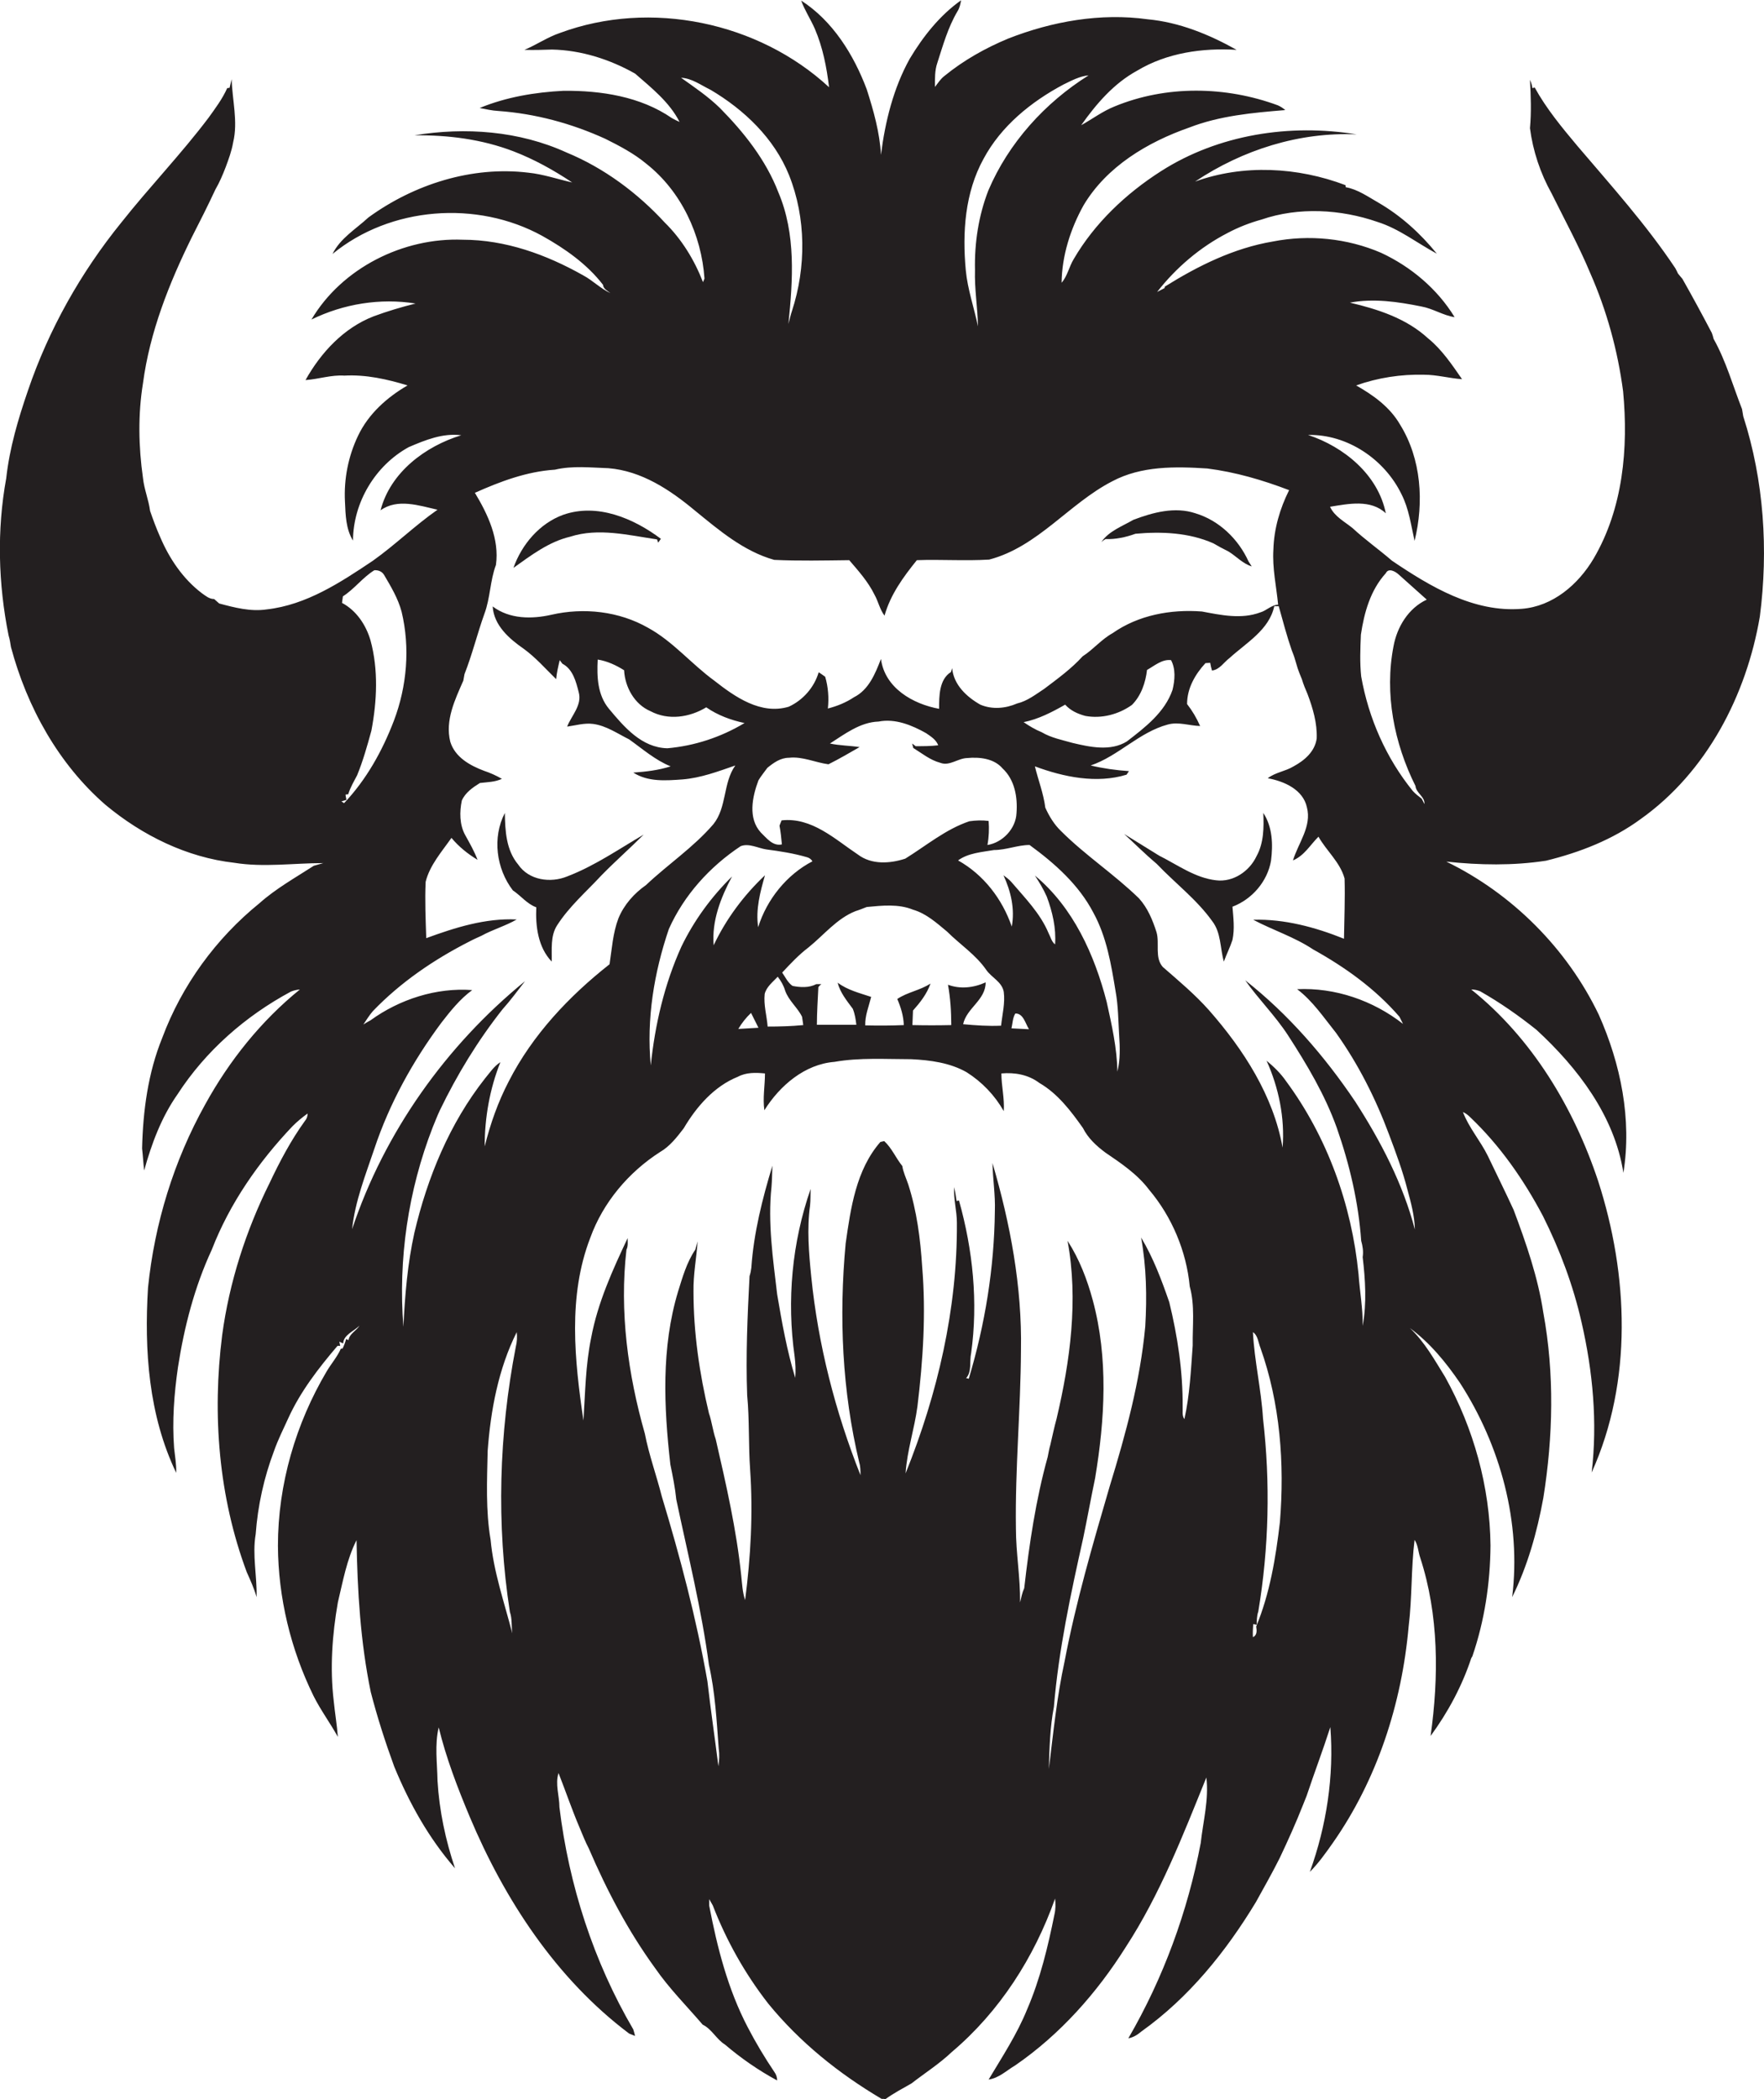 <?xml version="1.0" encoding="utf-8"?>
<!-- Generator: Adobe Illustrator 19.2.0, SVG Export Plug-In . SVG Version: 6.00 Build 0)  -->
<svg version="1.1" id="Layer_1" xmlns="http://www.w3.org/2000/svg" xmlns:xlink="http://www.w3.org/1999/xlink" x="0px" y="0px"
	 viewBox="0 0 594.7 707.5" enable-background="new 0 0 594.7 707.5" xml:space="preserve">
<g>
	<path fill="#231F20" d="M587.7,140.3c-0.1-0.6-0.3-1.8-0.4-2.4c-3.1-7.9-5.4-16.2-9.6-23.7c-0.1-0.5-0.4-1.5-0.6-2
		c-3.2-6.1-6.5-12.2-9.9-18.2c-0.4-0.5-1.2-1.4-1.5-1.8c-0.2-0.5-0.7-1.4-0.9-1.8c-9.8-14.7-21.6-27.8-33-41.2
		c-5.2-6.2-10.5-12.6-14.4-19.7l-0.8,0.2c-0.1-1-0.4-1.9-0.8-2.8c0.3,5.4,0.5,10.9,0,16.3c1,7.7,3.5,15.2,7.3,22
		c4.4,8.9,9.2,17.7,13,26.8c5.6,12.7,9.3,26.2,11.1,39.9c1.8,19.1,0,39.4-9.9,56.3c-5.2,8.8-13.8,16.2-24.3,17
		c-16.2,1.3-30.8-7.5-43.7-16.2c-4.4-3.8-9.1-7.1-13.3-11c-2.7-2.2-6.1-3.9-7.6-7.2c6.2-1,13.7-2.6,18.8,2.2
		c-2.6-13-14.1-22.4-26.2-26.4c13.2-0.3,25.8,8.2,31.5,20c2.5,4.9,3.2,10.4,4.4,15.7c3.2-13,2.3-27.6-4.9-39.2
		c-3.4-5.9-9-9.9-14.8-13.2c7.3-2.6,15.2-3.8,22.9-3.6c4.3,0,8.5,1.2,12.8,1.5c-3.4-4.9-6.8-10-11.5-13.8c-7.3-6.7-16.9-9.8-26.3-12
		c8-1.5,16.2-0.3,24.1,1.3c3.9,0.7,7.3,3,11.2,3.6c-5.8-9.5-14.7-17-24.8-21.7c-11.4-4.9-24.3-6.2-36.5-3.8
		c-13.1,2.2-25.2,8.2-36.4,15.2l-0.1,0.5c-0.8,0.4-1.7,0.9-2.5,1.3c6.4-8.2,14.5-15.1,23.8-19.9c3.6-1.9,7.4-3.4,11.4-4.5
		c12.5-4.3,26.7-3.5,39.1,0.8c7.3,2.3,13.3,7.1,20,10.7c-5.5-6.8-12.1-12.8-19.7-17.2c-3.5-2-7-4.5-11-5.2l-0.1-0.7
		c-16.1-6.1-34.4-7.1-50.7-1.2c16-10.7,35.2-16.8,54.5-15.9c-22.5-3.7-46.6,0-66,12.4C379.5,65.3,369,75.3,362,87.3
		c-1.6,2.6-2.1,5.7-4.1,8c0.1-9.1,3-18.2,7.4-26.1c7.8-13.1,21.6-21.3,35.6-26.2c10.3-4,21.4-5,32.4-5.9c-0.8-0.7-1.6-1.2-2.5-1.6
		c-17.6-6.5-37.7-6.8-55.1,0.4c-4,1.6-7.4,4.2-11.2,6.3c5.1-7.2,11-14.1,18.9-18.4c10-6,22-7.7,33.5-7c-9.3-5.2-19.3-9.3-30-10.3
		c-15.9-2.2-32.2,0.7-47,6.5c-7.7,3.2-15,7.3-21.5,12.6c-1.3,1-2.2,2.4-3.2,3.7c0-2.7-0.1-5.5,0.8-8.1c1.9-5.9,3.6-12,6.8-17.4
		c0.7-1.1,1-2.4,1.2-3.7c-7.2,5.1-12.8,12.2-17.3,19.7c-5.5,9.9-8.3,21.2-9.7,32.4c-0.4-7.5-2.5-14.9-4.8-22.1
		c-4.4-11.7-11.5-23.1-22.1-29.9c1.2,3.3,3.2,6.3,4.6,9.5c2.7,6.3,4,13,4.8,19.7c-23.8-22-60.2-29.6-90.7-18.3
		c-4.2,1.4-7.9,4-12,5.7c3.1,0.1,6.2,0,9.3-0.1c9.8,0.2,19.5,3.3,28,8.1c5.5,4.8,11.6,9.6,15,16.3c-0.9-0.4-1.7-0.8-2.6-1.3
		c-10.6-7.3-23.9-9.3-36.5-9.2c-9.7,0.5-19.3,2.1-28.3,5.8c2.1,0.4,4.2,0.9,6.3,1c12.5,0.9,24.7,4.2,36.1,9.4
		c4.8,2.4,9.6,4.9,13.8,8.4c11.8,9.3,18.6,24,19.6,38.7c-0.1,0.3-0.4,0.9-0.5,1.2c-2.9-7.5-7.2-14.5-12.9-20.1
		C214.9,65,203.6,56.6,191,51.4c-16-7.3-34.1-8.6-51.3-5.8c11.4-0.1,22.7,1.3,33.4,5.4c7,2.7,13.5,6.3,19.8,10.5
		c-4.9-1.1-9.8-2.8-14.8-3.3c-19-2.3-38.5,3.9-53.9,15.1c-4.2,3.9-9.5,7-12.1,12.3c19.5-16,48.7-18.2,70.7-6.1
		c7.7,4.3,15.1,9.5,20.5,16.5c0.1,1.4,1.5,2,2.5,2.8c-3.3-1.5-6-4.3-9.2-6c-12.4-7-26.2-12-40.6-12c-20-0.8-40.7,9.5-51,26.9
		c10.8-5.3,23.2-7.3,35.1-5.4c-4.8,1.2-9.5,2.6-14.1,4.3c-10.1,3.9-17.8,12.2-23,21.5c4.4-0.3,8.7-1.8,13.1-1.5
		c7.3-0.4,14.4,1.2,21.3,3.3c-6.9,4-13.2,9.6-16.7,17c-3.3,6.9-4.8,14.6-4.4,22.2c0.2,4.5,0.3,9.2,2.7,13.1
		c0.1-12.9,7.5-25.3,18.8-31.5c5.6-2.4,11.5-4.8,17.7-4c-12.1,3.7-23.9,12.5-27.2,25.3c5.7-4.1,13-1.6,19.2-0.2
		c-7.6,5.3-14.2,11.8-21.8,17.2c-10.9,7.3-22.4,14.9-35.8,16.4c-5.4,0.8-10.8-0.6-16-2c-0.4-0.4-1.3-1.1-1.7-1.5
		c-1.7,0-2.9-1.1-4.2-2c-6.3-4.8-10.9-11.6-14-18.9c-1.3-2.9-2.4-5.9-3.4-8.8c-0.5-3.8-2-7.3-2.4-11.1c-1.5-10.6-1.7-21.4,0-31.9
		c2.3-17.3,8.8-33.7,16.5-49.3c2.7-5.3,5.4-10.6,7.9-16c1.4-2.4,2.5-5,3.5-7.6c1-2.7,2-5.4,2.5-8.3c1.7-7-0.3-14.2-0.5-21.3
		c-0.2,0.7-0.5,2.2-0.7,2.9l-0.8,0.1c-1.6,3.6-4,6.8-6.3,10C61.1,51.9,50.4,63,40.9,75c-13.7,16.9-24.5,36.1-31.5,56.7
		c-3.3,9.6-6.2,19.4-7.3,29.5c-3.2,17.5-2.7,35.6,0.8,53c0.4,1.3,0.6,2.6,0.8,3.9c5.4,20.2,16,39.4,31.9,53.2
		C48,281.6,63,289,79,290.8c9.9,1.6,20,0.1,30,0.1c-1.1,0.3-2.1,0.6-3.2,0.9c-6.2,4-12.8,7.7-18.3,12.6
		c-14.7,11.9-26.2,27.7-32.8,45.4c-4.8,11.8-6.5,24.6-6.8,37.3c0.3,2.5,0.4,4.9,0.7,7.4c2.5-9,5.8-17.9,11.2-25.6
		c9.5-14.7,23-26.5,38.3-34.7c1-0.4,1.9-0.6,3-0.7c-13.1,10.6-23.8,24-31.9,38.7c-10.6,19-17.1,40.2-19.3,61.8
		c-1.3,21.1,0.2,43,9.5,62.4c0.1-2.8-0.4-5.5-0.7-8.3c-0.7-9.1,0-18.3,1.3-27.3c2.1-13.6,5.6-27.1,11.4-39.6
		c6-15.5,15.7-29.5,27.2-41.6c1.6-1.6,3.3-3,5.1-4.3c0,1-0.3,1.8-0.9,2.5c-4.7,6.5-8.5,13.7-11.9,20.9c-8,16.1-13.6,33.5-16,51.3
		c-3.4,26.8-1.2,54.5,8.3,79.9c1.2,2.7,2.5,5.5,3.3,8.4c0.2-7.1-1.5-14.2-0.3-21.2c0.7-9.6,2.8-19.1,6.2-28.1
		c1.3-3.7,3.1-7.3,4.7-10.8c4.1-9.1,10.3-17.1,16.7-24.6l0.9,0l-0.3-1.4l1.3,0.6c0.1-2.9,3.6-4.1,5.5-6c-1.1,1.8-3.4,2.7-3.7,4.9
		l-0.8-0.4c-0.3,1.1-0.7,2.2-1.2,3.2l-0.6,0.1c-1.2,2.7-3.2,5-4.7,7.5c-10.5,17.7-16.5,38.2-16.5,58.9c0.1,17.5,4.3,34.9,12,50.6
		c2.4,4.8,5.6,9.1,8.2,13.8c-0.3-4.1-1-8.1-1.4-12.2c-1.3-11-0.5-22.2,1.4-33.1c1.7-7.1,3-14.5,6.3-21c0.3,17.1,1.3,34.3,4.8,51.2
		c2.2,8.5,4.9,16.9,7.9,25.1c5.1,12.4,11.7,24.2,20.5,34.3c-3.2-9.5-5.3-19.4-5.9-29.5c-0.1-6-1-12.1,0.4-18
		c2.5,10.3,6.3,20.2,10.4,30c11.8,28.1,29.2,54.7,53.8,73.2c0.5,0.2,1.5,0.6,2,0.8c-0.1-0.5-0.4-1.6-0.6-2.2
		c-13.4-22.9-21.7-48.6-24.9-74.9c0-3.8-1.5-7.8-0.3-11.5c2.4,6.1,4.5,12.3,7.1,18.4c1,2.4,1.9,4.7,3.1,7
		c6.1,14.2,13.3,27.9,22.4,40.4c4.7,6.8,10.6,12.7,16,19c3.1,1.5,4.6,4.9,7.5,6.7c5.4,4.6,11.3,8.7,17.6,12.1c0-1-0.3-2-0.9-2.8
		c-3.3-4.9-6.3-9.9-9-15.1c-6.7-12.8-10.3-26.9-13-41c0-0.5,0-1.6,0-2.2c0.4,0.7,0.8,1.4,1.2,2.1c4.6,11.9,10.9,23.1,18.7,33.1
		c10.6,13,23.8,23.6,38.2,32.1c0.3,0,1,0,1.3,0.1c2.8-2,5.8-3.6,8.8-5.3c4.5-3.5,9.4-6.6,13.6-10.6c16.1-13.6,27.8-31.9,34.8-51.7
		c0.2,1.8,0.2,3.6-0.2,5.3c-2.2,10.9-4.8,21.8-9.2,32c-3.4,8.4-8.4,16-13,23.7c3.5-0.5,6.1-3.1,9-4.8c15.1-10.4,27.5-24.4,37.2-39.8
		c11.6-17.8,19.3-37.7,27.2-57.2c0.9,7.4-1.1,14.8-1.9,22.1c-4.4,23.1-12.6,45.5-24.4,65.8c1.7-0.3,3.1-1.2,4.4-2.3
		c16-11.4,28.5-26.9,38.6-43.6c2.7-4.9,5.5-9.8,8-14.8c2.8-5.9,5.5-11.9,7.9-18c0.4-1,0.8-2,1.2-3c2.6-7.8,5.5-15.4,8-23.2
		c1.3,16.5-1.3,33.3-6.9,48.8c2.9-2.9,5.3-6.3,7.7-9.7c15-21.4,23.3-47,25.6-73c1.2-9.7,0.8-19.5,2-29.2c1.2,1.8,1.2,4,1.9,6
		c6.3,19.3,6.3,40.2,3.5,60.1c5.8-7.9,10.6-16.8,13.7-26.2l0.4-0.7c4.1-12,6-24.6,6.1-37.3c-0.2-19.8-5.7-39.5-15.3-56.8
		c-3.6-5.8-6.9-11.8-11.9-16.5c6.8,5,12.2,11.6,16.9,18.5c13.7,21.2,20.7,47.1,17.6,72.2c5.2-10.5,8.4-21.9,10.5-33.4
		c3.3-20.6,3.8-41.9,0-62.5c-1.8-11.9-5.8-23.4-10-34.6c-2.8-6.1-5.8-12.1-8.7-18.2c-2.5-5.1-6.4-9.5-8.4-14.8
		c0.9,0.4,1.7,1,2.4,1.7c10.1,9.6,18.1,21.1,24.6,33.4c5.7,11.4,10.2,23.4,13,35.8c3.8,16.5,5.4,33.7,3.4,50.6
		c13.9-30.8,12.4-66.6,2.2-98.2c-8.2-24.7-22.3-48.2-42.8-64.6c1,0,2,0.2,3,0.6c6.7,3.8,13,8.2,19,13c13.9,12.8,26.3,29,29.3,48.2
		c2.9-18-0.9-36.7-8.3-53.3c-10.7-22.3-29.2-40.8-51.4-51.6c11.2,1.2,22.5,1.4,33.6-0.3c11.4-2.8,22.5-7.1,32-14.1
		c22.2-15.8,35.6-41.7,40.1-68.2C596.2,185.4,594.7,162,587.7,140.3z M331.6,53.5c5.9-11,16-19.2,26.9-25c2.7-1.3,5.4-2.8,8.5-3.1
		c-14.7,9.2-27,22.8-33.8,38.8c-3.3,8.5-4.7,17.7-4.5,26.8c-0.2,6.4,0.9,12.7,1,19c-1.3-6.3-3.5-12.5-4.1-18.9
		C324.4,78.4,325.3,64.9,331.6,53.5z M229.6,26.2c3.7,0.2,6.7,2.5,10,4.1c11.3,6.7,21.4,16.3,26.4,28.7c5.8,14.5,5.8,31.1,1,45.8
		c-0.5,1.5-0.8,2.9-1.2,4.4c1.5-14.8,2.6-30.3-3.4-44.4c-4.2-10.9-11.6-20.2-19.7-28.4C238.7,32.5,234.1,29.4,229.6,26.2z
		 M116,270.7c-0.2-0.1-0.7-0.5-0.9-0.6c0.4-0.1,1.3-0.4,1.7-0.5c-0.1-0.5-0.3-1.4-0.3-1.8l0.9-0.1c0.7-2.3,1.9-4.3,3-6.4
		c2-4.9,3.4-9.9,4.8-15c1.9-10,2.4-20.6-0.3-30.5c-1.5-5.1-4.7-10-9.6-12.6c0.1-0.7,0.2-1.5,0.3-2.2c3.9-2.5,6.7-6.4,10.6-8.8
		c1.3-0.1,2.6,0.4,3.3,1.6c2.3,3.9,4.7,7.9,5.9,12.4c2.9,12.1,1.8,25.1-2.6,36.7C128.9,253.1,123.5,262.8,116,270.7z M173.9,453.9
		c-5.7,29.4-6.6,59.8-2,89.4c0.8,2.3,0.5,4.8,0.8,7.2c-2.7-10.5-6.3-20.7-7.3-31.5c-1.7-9.9-1.2-20-1-29.9c1-13.7,3.6-27.7,9.8-40.1
		C174.4,450.6,174.3,452.3,173.9,453.9z M171.5,364.5c-3.6,6.9-6.2,14.3-8.1,21.9c0-9.7,1.7-19.4,5.3-28.4c-2.2,1.4-3.6,3.6-5.2,5.5
		c-11.9,15.1-19.4,33.3-23.8,52c-2.3,10.4-3.2,21.1-3.7,31.7c-1.8-22.8,1.6-46,9.9-67.3c0.8-1.9,1.5-3.8,2.4-5.7
		c5.8-12,12.8-23.5,21.1-34c2.7-3,5.1-6.3,7.6-9.5c-26.6,21.7-47.4,50.9-58.3,83.6c1-9.4,4.5-18.2,7.5-27.1
		c5.1-15.3,13-29.6,22.6-42.5c3.1-4,6.3-8,10.4-11c-12.1-0.9-24.5,3.1-34.3,10.2c-0.6,0.3-1.8,1-2.4,1.4c1-1.5,2-3.1,3.2-4.5
		c9.3-9.7,20.6-17.4,32.6-23.5c1.3-0.7,2.7-1.3,4-1.9c3.8-2.1,8.1-3.3,11.9-5.5c-10.5-0.5-20.7,2.7-30.5,6.3
		c-0.2-6.3-0.5-12.7-0.2-19c1.4-5.6,5.4-10.1,8.7-14.8c2.5,3,5.5,5.4,8.8,7.4c-1.1-2.9-2.7-5.7-4.2-8.4c-1.9-3.5-1.9-7.8-1.1-11.6
		c1.2-2.7,3.7-4.4,6.1-5.9c2.5-0.3,5.1-0.3,7.4-1.4c-1.9-1.1-3.9-2-6-2.7c-4.8-1.8-9.8-4.6-11.4-9.8c-1.8-7.2,1.6-14.2,4.4-20.6
		c0.1-0.5,0.3-1.6,0.4-2.2c2.6-6.6,4.3-13.6,6.7-20.3c2-5.3,1.9-11.2,3.9-16.5c1.2-8.7-2.7-17-7.1-24.3c8.5-3.8,17.5-7.2,27-7.8
		c5.9-1.4,12-0.7,18-0.5c11.2,0.9,20.8,7.3,29.2,14.3c8.1,6.6,16.4,13.7,26.7,16.6c8.4,0.4,16.9,0.2,25.3,0.1
		c3.1,3.6,6.4,7.3,8.5,11.6c1.3,2.3,1.8,5,3.4,7.1c2-7.1,6.3-13,10.9-18.7c8.1-0.3,16.3,0.3,24.4-0.2c16.4-4.3,26.9-18.9,41.5-26.4
		c9.8-5.2,21.2-5,32-4.3c9.5,1.2,18.7,3.9,27.6,7.3c-3.1,6.2-5.1,13-5.3,20c-0.4,6.3,1,12.4,1.6,18.6c-2.3,0.1-3.9,2-6,2.6
		c-6.4,2.4-13.3,0.9-19.7-0.3c-10.5-0.8-21.4,1.2-30.1,7.3c-3.8,2.1-6.5,5.5-10.1,7.8c-3.8,4.2-8.5,7.6-13,11
		c-2.9,1.9-5.7,4.1-9.1,4.9c-3.9,1.7-8.4,2.1-12.4,0.4c-4.6-2.6-9-6.7-9.5-12.3c-0.1,0.3-0.3,1-0.4,1.3c-4,2.5-4,8.1-4,12.4
		c-8.8-1.6-18.3-7-19.6-16.8c-1.9,4.9-4.1,10.4-9.1,12.9c-2.7,1.8-5.7,3-8.8,3.8c0.4-3.6,0.1-7.3-0.9-10.7c-0.6-0.4-1.6-1.2-2.2-1.5
		c-1.5,5.1-5.3,9.4-10.1,11.6c-9.4,2.8-18.1-3.3-25.1-8.8c-7.7-5.6-13.9-13.2-22.3-17.8c-9.8-5.6-21.7-6.9-32.6-4.4
		c-6.6,1.5-14.1,1.5-19.8-2.8c0.4,6.4,5.6,10.9,10.5,14.3c4,2.9,7.3,6.7,10.9,10.2c0.2-2.2,0.7-4.3,1.2-6.4c0.2,0.3,0.7,0.9,0.9,1.2
		c3.5,1.8,4.6,6,5.5,9.6c1.2,4.4-2.4,7.8-3.9,11.6c2.9-0.4,5.8-1.3,8.8-0.9c4.4,0.6,8.1,3.2,12.1,5.2c4.5,3.2,8.8,7,14,9.1
		c-4.1,1.3-8.3,1.8-12.6,2.1c5,3.2,11,2.7,16.6,2.3c6.2-0.5,12-2.7,17.8-4.7c-4.2,5.9-2.8,14.1-7.4,19.8
		c-6.7,7.8-15.3,13.5-22.7,20.5c-4,2.8-7.4,6.6-9.3,11.2c-1.9,5-2.2,10.3-3,15.5C191.9,335.7,179.5,348.8,171.5,364.5z M352.9,302.2
		c1.9,5.1,3.2,10.6,2.8,16.1c-1.2-0.9-1.5-2.5-2.2-3.8c-2.8-6.7-8-11.9-12.6-17.3c-0.8-0.9-1.7-1.5-2.6-2.2
		c2.5,5.4,3.9,11.4,2.8,17.3c-3.2-9.3-9.5-17.5-18.1-22.3c3.4-2.5,8-2.8,12.1-3.5c4.1,0,8-1.7,12-1.7c8.5,6.2,16.6,13.4,21.5,22.8
		c4.5,8.2,6,17.4,7.5,26.5c0.9,4.9,0.9,9.9,1.2,14.8c0.3,4.1,0.4,8.3-0.6,12.3c-0.1-7.9-1.9-15.8-3.6-23.5
		c-4.1-15.9-11.3-31.9-24.2-42.6C350.4,297.4,351.8,299.7,352.9,302.2z M346.9,346.9c-2-0.1-4-0.2-5.9-0.3c0.4-1.7,0.4-3.6,1.3-5
		C345,341.5,345.7,345,346.9,346.9z M319.6,331.9c0.8,4.5,1.1,9,1.1,13.6c-4.4,0.1-8.7,0.1-13.1,0c0.1-1.6,0.1-3.3,0.2-4.9
		c2.4-2.7,4.7-5.6,5.9-9.1c-3.5,2.3-7.8,2.9-11.2,5.2c1.2,2.8,2.1,5.7,2.2,8.8c-4.4,0.2-8.7,0.2-13,0.1c-0.1-3.3,1.2-6.4,2-9.6
		c-3.9-1.3-8-2.3-11.3-4.8c0.8,3.3,3.1,6.1,5.1,8.8c0.7,1.7,1,3.6,1.2,5.4c-4.4,0-8.9,0-13.3,0c0-4.2,0.3-8.4,0.5-12.7
		c0.2-0.3,0.7-0.8,1-1c-0.4,0-1.3,0-1.7,0c-2.5,1.3-5.4,1.1-8,0.6c-1.6-1.1-2.4-2.9-3.5-4.5c2.8-3,5.6-6,8.9-8.5
		c5.2-4.2,9.5-9.7,15.8-12.2c1.3-0.4,2.5-0.9,3.8-1.4c5.2-0.5,10.7-1.1,15.6,0.9c4.5,1.3,8,4.5,11.5,7.4c4.3,4.3,9.7,7.8,13.2,12.9
		c1.8,2.6,5.3,4,5.9,7.4c0.5,3.8-0.5,7.6-0.9,11.4c-4.3,0.2-8.5-0.1-12.8-0.5c1.2-5.5,7.6-8.1,7.6-14.1
		C328.1,333,323.6,333.4,319.6,331.9z M257.9,295c-7.1,6.7-13.1,14.7-17.3,23.6c-0.7-8.2,2.4-16.1,6.2-23.2
		c-7,6.9-12.8,14.8-17.1,23.7c-5.7,12.6-8.9,26.3-10.3,40c-1.5-15.6,1.1-31.3,6.1-46c5.1-11.4,13.8-21,24.2-27.9
		c2.8-1.1,5.9,0.7,8.7,1.1c4.6,0.6,9.1,1.3,13.6,2.6c0.8,0.2,1.5,0.7,1.9,1.4c-8.7,4.5-15.4,12.9-18.3,22.2
		C254.7,306.5,256.3,300.6,257.9,295z M255.7,346.4c-2.3,0.1-4.5,0.3-6.8,0.4c1.2-2,2.6-3.8,4.3-5.4
		C254,343.1,254.9,344.7,255.7,346.4z M225,252.2c-8.7-0.2-14.6-7.2-19.7-13.3c-3.9-4.7-4.1-10.9-3.8-16.6c3.2,0.5,6.2,1.9,8.9,3.6
		c0.3,5.7,3.5,11.5,8.9,13.8c6,3.2,13.2,2.1,18.8-1.3c3.9,2.7,8.3,4.3,12.9,5.3C243,248.5,234.1,251.4,225,252.2z M279.8,250.6
		c5-3.2,10.2-7.2,16.4-7.4c5.6-1.1,11.2,1.2,16,3.9c1.6,1.1,3.4,2.2,4.1,4.1c-2.5,0.3-5,0.3-7.6,0.3c-0.3-0.2-0.9-0.7-1.2-0.9
		c0.1,0.4,0.3,1.1,0.4,1.5c2.9,1.8,5.7,4.1,9.1,5c3.1,1.2,5.9-1.5,9-1.6c4.2-0.4,9.1,0.1,12,3.5c4.1,3.8,5.1,9.7,4.7,15
		c-0.2,5.3-4.7,10-9.8,10.8c0.5-2.7,0.6-5.4,0.4-8.1c-2.2-0.3-4.3-0.2-6.5,0.1c-8,2.7-14.5,8.2-21.6,12.6c-5.2,1.7-11.4,2.1-16-1.4
		c-7.8-5.2-15.5-12.6-25.7-11.5c-0.2,0.4-0.5,1.3-0.7,1.8c0.4,2.1,0.6,4.2,0.8,6.3c-3.1,0.7-5.2-2.2-7.1-4c-4.4-4.8-2.9-12-0.8-17.6
		c0.9-1.5,2-2.8,3-4.2c2.1-1.7,4.4-3.4,7.3-3.4c4.6-0.5,8.8,1.6,13.3,2.2c3.6-1.8,7-3.8,10.5-5.8
		C286.4,251.3,283.1,251.3,279.8,250.6z M257.8,335c0.6-2.4,2.7-4,4.4-5.8c1.1,1.4,2,3,2.5,4.7c1.2,3.4,4.2,5.7,5.7,8.8
		c0.1,0.9,0.3,1.8,0.4,2.8c-4,0.4-8,0.5-12,0.5C258.5,342.3,257.4,338.7,257.8,335z M345.1,243.4c5-1,9.6-3.4,14-5.9
		c1.8,2,4.2,3.1,6.8,3.8c5.5,1,11.2-0.5,15.7-3.7c3.1-3.1,4.6-7.5,5.1-11.8c2.5-1.4,5.1-3.7,8.1-3.3c1.6,3,1.3,6.7,0.5,10
		c-2.6,7.6-9.3,12.7-15.4,17.4c-5.5,3.4-12.4,1.9-18.3,0.5c-3.5-1-7.2-1.7-10.4-3.6C349,245.9,347,244.7,345.1,243.4z M402.1,453.5
		c-0.6,8.3-1,16.7-2.8,24.8c-0.9-1.2-0.5-2.8-0.6-4.2c0.1-11.9-1.7-23.7-4.5-35.2c-2.6-7.5-5.4-15-9.5-21.8c1.8,9.9,2,19.9,1.4,30
		c-1.7,18.4-6.6,36.3-12,53.9c-5.7,19.5-11.4,39-15.2,59c-2.6,11.9-3.8,24.1-5.3,36.2c0.2-7,0.4-14.1,1.7-20.9
		c1.6-19.2,5.7-38.2,9.9-57c1.4-6.7,2.6-13.4,4-20.1c3.3-19.8,4.5-40.4-0.8-60c-1.9-7-4.5-13.8-8.5-20c3.7,19.9,0.9,40.5-3.7,60
		c-0.8,2.9-1.4,5.8-2.1,8.8c-0.4,1.3-0.6,2.7-0.9,4.1c-4,14.4-6.2,29.3-7.9,44.2c-0.7,1.5-1,3.1-1.4,4.8c0.1-8.4-1.4-16.7-1.4-25
		c-0.3-20,1.6-40,1.7-60c0.4-21.4-3.6-42.7-9.6-63.1c0.1,5.4,1,10.8,0.8,16.2c-0.2,19.1-3.3,38.2-8.8,56.5c-0.2-0.1-0.7-0.2-0.9-0.2
		c2-2.1,1.1-5.7,1.7-8.4c2.4-17.2,0.6-34.8-4.1-51.5l-0.8,0.2c-0.2-1.6-0.5-3.1-0.8-4.7c-0.3,4,0.9,8,0.9,12
		c0.2,29-6.5,57.7-17.3,84.5c0.5-7.7,3-15,4-22.6c1.9-15.6,2.9-31.3,1.6-47c-0.6-9.4-1.8-18.8-4.7-27.8c-0.7-2.1-1.7-4.1-2-6.2
		c-2.2-2.7-3.5-6-6.1-8.4c-0.3,0.1-1,0.2-1.3,0.3c-8.2,9.4-10,22.3-11.7,34.2c-2.3,24.7-1.2,49.7,4.6,73.9c0.4,1.3,0.4,2.8,0.4,4.2
		c-8.5-21.4-14.3-44-16.6-66.9c-0.8-8-1.5-16.1-0.4-24c0.2-1.9,0.1-3.8,0.2-5.6c-6.3,18.1-8.1,37.6-5.4,56.5
		c0.3,2.4,0.4,4.8,0.2,7.2c-2.8-9.2-4.5-18.7-6.1-28.2c-1.4-12-3.2-24.1-1.9-36.2c0.2-2.4,0.2-4.7,0.3-7.1
		c-3.4,11.2-6.3,22.7-7.1,34.4c-0.1,0.9-0.3,1.9-0.6,2.8c-0.7,13.4-1.3,26.8-0.8,40.2c0.8,8.3,0.4,16.7,1,25.1
		c1,14.6,0.2,29.4-1.7,43.9c-0.9-2.7-1-5.5-1.3-8.2c-1.6-15.5-5.1-30.8-8.6-46c-1-2.9-1.3-5.9-2.3-8.8c-3.2-13.4-5.2-27.2-5.2-41
		c-0.1-5.7,1-11.3,1.4-16.9c-0.2,0.7-0.6,2.1-0.8,2.8c-2.9,4.3-4.3,9.3-5.8,14.1c-5.7,18.9-4.8,38.9-2.6,58.3
		c0.8,3.9,1.6,7.8,2,11.8c3.9,18.5,8.5,36.9,11,55.7c2.1,9.2,2.6,18.8,3.3,28.2c0.3,2,0.2,4-0.1,6c-1.2-9.5-2.6-19-3.7-28.6
		c-3.7-21.1-9.2-41.9-15.4-62.4c-1.8-7.1-4.3-13.9-5.7-21.1c-5.7-20-8.6-41.2-6.2-62c0.6-1.2,0.4-2.6,0.4-3.9
		c-5.1,10.8-10.1,21.8-12.3,33.6c-1.9,9.2-2,18.6-2.6,27.9c-3-20.4-5.3-41.9,2.3-61.6c4.3-11.9,12.9-22.1,23.5-28.9
		c3.3-1.9,5.7-5,8-8c4.3-7.3,10.3-14.2,18.3-17.4c2.8-1.5,6-1.4,9.1-1.1c0,4.1-0.8,8.3-0.2,12.4c5.2-8.3,13.6-15.5,23.6-16.3
		c8.6-1.5,17.3-0.9,25.9-0.9c6.4,0.3,13.1,1.2,18.7,4.4c5.2,3.3,9.5,7.8,12.5,13.1c0.3-4.3-0.8-8.5-0.8-12.7
		c4.5-0.4,9.1,0.4,12.8,3.2c6.2,3.6,10.6,9.4,14.7,15.2c1.7,3.4,4.5,6,7.6,8.3c5.3,3.6,10.8,7.3,14.7,12.5
		c7.7,9.1,12.6,20.8,13.7,32.6C402.9,440,402,446.9,402.1,453.5z M431.5,513c-1.4,12-3.4,24.1-8,35.2c0.2,1.3,0.4,2.9-1.1,3.6
		c-0.1-1.5,0-2.9,0.1-4.4l1.2,0.2c0-1.5,0-3,0.5-4.4c3.6-21.5,4.1-43.4,1.6-65.1c-0.6-9.8-2.9-19.4-3.4-29.1
		c1.7,1.1,1.8,3.5,2.5,5.2C431.6,473,433.1,493.3,431.5,513z M456.9,371.3c-10.3-15.3-22.6-29.5-37.1-40.9
		c4.5,6.4,10.1,11.9,14.4,18.5c6.4,9.9,12.5,20.1,16.5,31.3c4.3,12.3,7.3,25.1,8.2,38c0.5,1.8,0.8,3.6,0.5,5.5
		c0.9,7.6,1.4,15.5,0,23.2c0.1-5.9-1-11.7-1.4-17.5c-2.3-23.3-10.5-46.2-24.5-65.1c-1.8-2.6-4.1-4.8-6.5-6.8
		c4.1,9.1,6.2,19.3,5.4,29.3c-3.1-17.5-13.2-33.1-24.8-46.3c-4.7-5.3-10.2-9.9-15.6-14.6c-2.8-3.2-1-7.9-2.1-11.7
		c-1.3-4.1-3-8.2-5.9-11.4c-8.3-8.1-18.1-14.5-26.3-22.7c-2.3-2.2-4-5-5.3-7.9c-0.6-4.8-2.4-9.3-3.5-13.9c9.7,3.6,20.8,5.9,30.9,2.8
		c0.2-0.3,0.6-0.9,0.8-1.2c-4.4-0.3-8.7-0.9-12.9-1.9c9.4-3.2,16.3-11.2,26-13.8c3.6-1,7.3,0.4,10.9,0.5c-1.2-2.7-2.6-5.1-4.4-7.4
		c0-5.3,2.7-10,6.2-13.8c0.4,0,1.2-0.1,1.6-0.1c0.1,0.7,0.4,2,0.6,2.6c2.6-0.3,4-2.8,5.9-4.2c5.7-5.2,13.4-9.5,15.1-17.5l1.5,0
		c1.4,5,2.7,10,4.4,14.9c0.4,1,0.8,2,1.1,3.1c0.3,1,0.6,2,0.9,3c0.4,1.2,0.9,2.4,1.4,3.6c0.5,1.7,1.2,3.4,1.9,5
		c1.8,4.8,3.3,9.8,3.1,15c-0.6,4.4-4.1,7.4-7.8,9.4c-2.8,1.7-6.1,2-8.7,4c5.5,1,11.9,3.8,13.2,9.8c1.7,6.4-2.9,12-4.7,17.9
		c3.8-1.6,5.8-5.2,8.6-8c2.7,4.8,7.3,8.6,8.8,14.1c0.2,6.8-0.1,13.5-0.2,20.3c-9.7-3.9-20.1-6.7-30.6-6.4c6.6,3.5,13.9,5.8,20.2,10
		c10.8,6,21,13.3,29.1,22.7c0.4,0.8,0.8,1.6,1.2,2.4c-10.1-7.9-22.9-12.3-35.7-11.7c5.3,4,9,9.6,13.1,14.7
		c7.5,10.5,13.4,22.2,17.9,34.3c2.3,6.1,4.6,12.3,6.2,18.6c1.2,4.4,2.4,8.8,2.5,13.4C473,399.1,465.6,384.8,456.9,371.3z
		 M477.2,264.9c0.2,2.4,3.3,3.7,3,6.1c-0.2-0.5-0.7-1.4-0.9-1.8c-1-0.8-2.1-1.6-3-2.6c-9-11.1-14.9-24.5-17.4-38.6
		c-0.5-4.7-0.3-9.4-0.1-14.1c1.1-7.4,3.2-15,8.4-20.7c0.9-1.9,3.2-0.6,4.3,0.4c3.2,2.8,6.3,5.7,9.5,8.5c-6.2,2.9-10,9.2-11.2,15.7
		C466.7,233.8,470,250.5,477.2,264.9z"/>
	<path fill="#231F20" d="M221.5,181.8l0.4,1.1c0.2-0.3,0.7-1,0.9-1.3c-9.2-6.9-21.4-12.1-32.9-8.1c-8,2.9-14,10-16.8,17.9
		c5.9-4.2,11.9-8.8,19.1-10.5C201.8,177.8,211.9,180.4,221.5,181.8z"/>
	<path fill="#231F20" d="M382.8,179.9c8.8-0.8,18-0.4,26.2,3.2c1.7,1,3.4,1.9,5.2,2.8c2.6,1.6,4.8,4.1,7.8,5
		c-0.3-0.4-0.8-1.3-1.1-1.7c-3.4-7.5-9.9-13.8-17.9-16.2c-6.9-2.3-14.3-0.3-20.9,2.2c-3.8,2.2-8.3,3.8-10.8,7.5c0.3-0.3,1-0.8,1.4-1
		C376.1,181.8,379.5,181.1,382.8,179.9z"/>
	<path fill="#231F20" d="M217,281.3c-8.4,4.9-16.6,10.6-25.8,14.1c-5.6,2.3-12.9,1.3-16.5-4c-4.1-4.9-4.4-11.4-4.5-17.4
		c-4.3,8.3-2.9,18.8,2.7,26.1c2.7,1.8,4.8,4.6,7.9,5.7c-0.3,6.4,0.6,13.5,5.2,18.3c0.1-4.1-0.5-8.6,1.8-12.2
		c4.1-6.4,9.9-11.4,15-16.9C207.5,290.2,212.4,285.9,217,281.3z"/>
	<path fill="#231F20" d="M428.5,290.1c0.7-5.5,0.5-11.4-2.6-16.1c0.2,4.9,0.2,10.1-2.3,14.6c-2.4,5.1-7.9,8.8-13.6,8.1
		c-7.1-0.8-13-5.2-19.2-8.3c-3.9-2.4-7.9-4.9-11.8-7.3c3.7,3.4,7.2,6.9,11,10.1c6.2,6.5,13.5,12,18.7,19.3c3,3.9,2.6,9,3.9,13.6
		c0.9-2.5,2.1-4.8,2.9-7.3c0.8-3.7,0.3-7.5,0-11.2C422.1,303.1,427.3,297.1,428.5,290.1z"/>
</g>
</svg>
